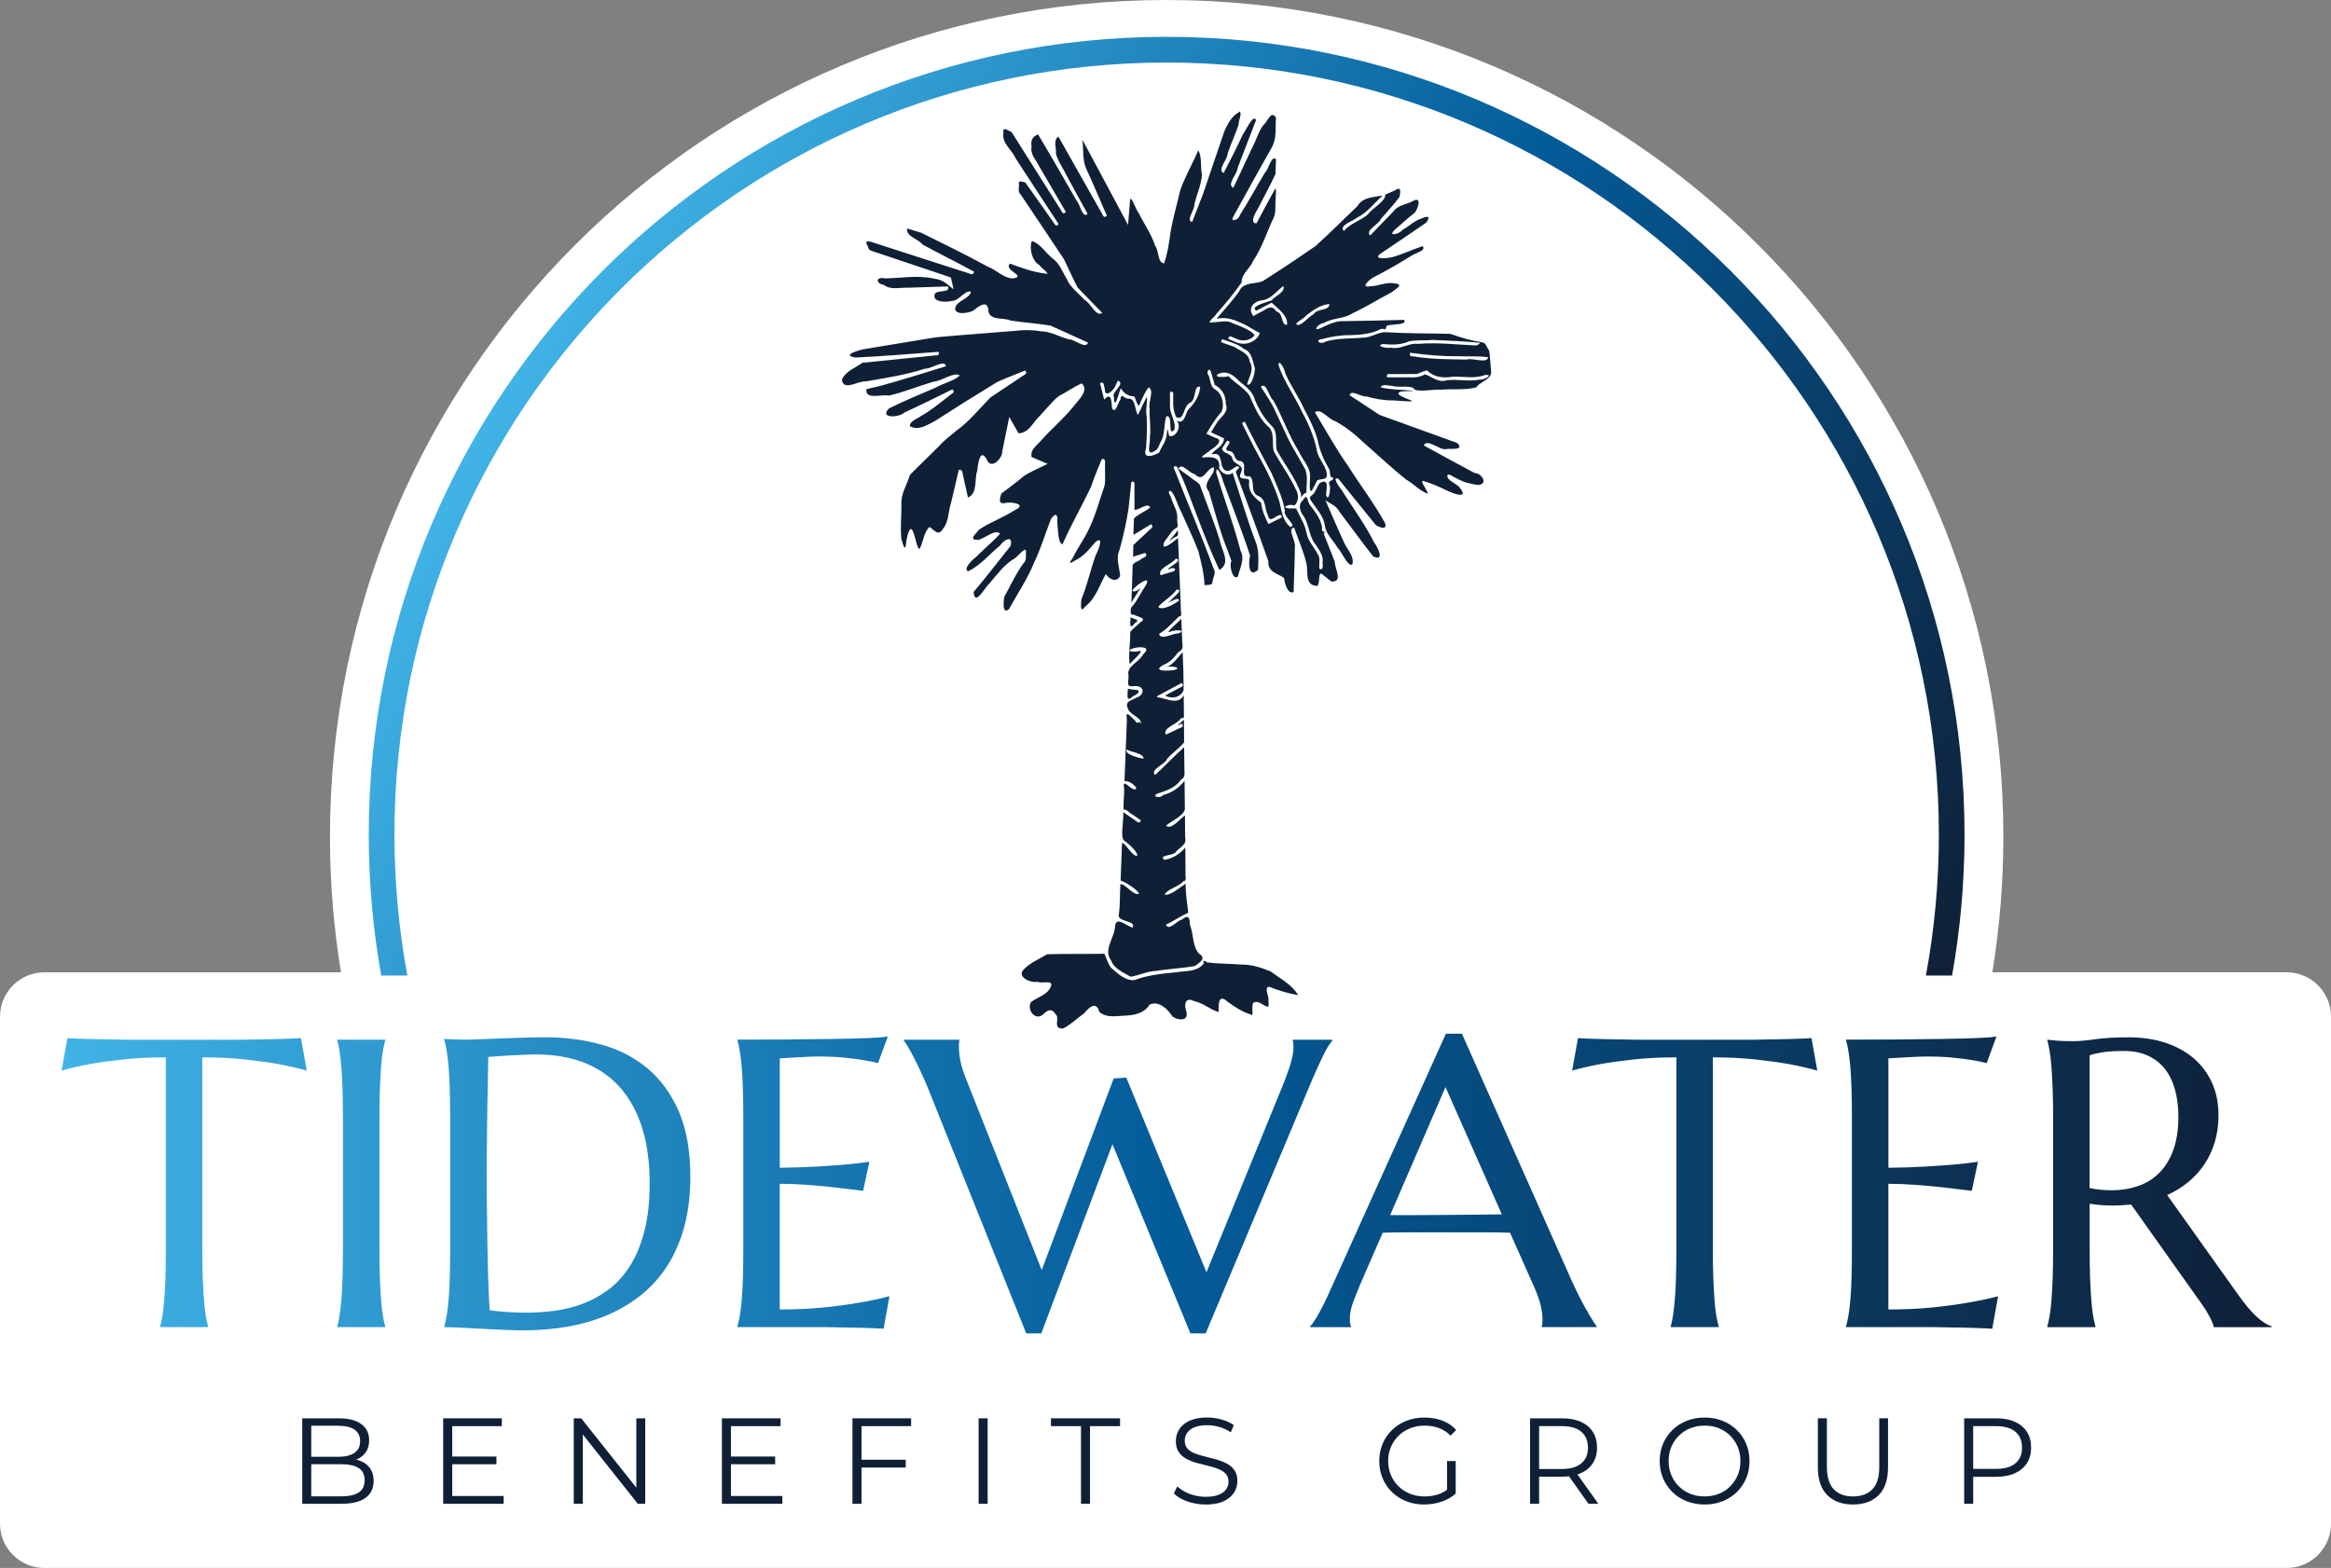 <?xml version="1.0" encoding="UTF-8"?><svg id="Layer_2" xmlns="http://www.w3.org/2000/svg" xmlns:xlink="http://www.w3.org/1999/xlink" viewBox="0 0 632 425.19"><rect x="0" y="0" width="632" height="425.19" fill="#808080" stroke="none"/><defs><style>.cls-1{fill:url(#linear-gradient-2);}.cls-2{fill:#fff;}.cls-3{fill:#0f2036;}.cls-4{fill:url(#linear-gradient);}</style><linearGradient id="linear-gradient" x1="16.72" y1="320.95" x2="615.91" y2="320.95" gradientUnits="userSpaceOnUse"><stop offset="0" stop-color="#41b3e6"/><stop offset=".5" stop-color="#035c9a"/><stop offset="1" stop-color="#0f2037"/></linearGradient><linearGradient id="linear-gradient-2" x1="148.18" y1="84.96" x2="511.76" y2="294.87" xlink:href="#linear-gradient"/></defs><g id="Layer_1-2"><path class="cls-2" d="M620,263.66h-79.82c1.96-11.98,2.99-24.27,2.99-36.81C543.17,101.57,441.61,0,316.32,0S89.46,101.57,89.46,226.86c0,12.53,1.03,24.82,2.99,36.81H12c-6.6,0-12,5.4-12,12v137.53c0,6.6,5.4,12,12,12H620c6.6,0,12-5.4,12-12v-137.53c0-6.6-5.4-12-12-12Z"/><g><g id="path554"><path class="cls-3" d="M335.93,30.43c-1.88,.87-3.26,3.42-4.06,5.42-1.88,5.6-3.81,11.18-5.7,16.77-.99,2.51-1.94,5.07-2.93,7.56-1.82-.25,.72-3.36,.58-4.69,.6-2.74,1.94-5.41,2.06-8.21-.46-2.09,.05-4.8-.99-6.5-1.55,3.57-3.51,7-4.85,10.65-1,4.39-2.35,8.69-2.91,13.17-.33,2.32-.74,4.6-1.5,6.82-1.85-.17-1.36-3.44-2.45-4.79-.99-3.15-2.98-5.88-4.43-8.83-.73-.74-2.42-5.88-2.4-3.02-.16,2.07-.31,4.15-.5,6.22-4.12-7.71-8.26-15.4-12.38-23.11,.33,2.5-.01,5.2,.9,7.56,2,4.31,3.83,8.71,5.74,13.06-1,.96-1.21-.62-1.71-1.26-3.82-6.73-7.63-13.47-11.44-20.2-1.54,1.08-.47,3.07-.67,4.64,.63,2.19,2.08,4.15,3.07,6.22,1.81,3.38,3.66,6.73,5.51,10.07-1.33,1.47-2.05-2.68-3-3.61-3.45-5.99-6.86-11.99-10.41-17.91-1.56,.53-2.04,1.67-1.78,3.18-.26,1.51,.37,2.8,1.24,4.01,2.67,4.62,5.36,9.22,8.06,13.83-.91,1.06-1.19-.48-1.72-1.11-4.33-6.85-8.66-13.7-12.99-20.55-1.05-.48-2.54-1.74-2.21,.36-.5,2.63,2.35,4.47,3.29,6.74,3.86,5.96,7.82,11.95,11.66,17.84-.8,1.08-1.17-.3-1.69-.89-2.43-3.45-4.87-6.9-7.3-10.35-.91-.24-2.07-.83-1.73,.65-.06,.93-.31,1.92,.48,2.63,3.89,5.84,7.86,11.65,11.71,17.51,1.25,2.55,2.38,5.18,3.7,7.68,2.22,2.29,4.45,4.58,6.67,6.86-1.6,1.28-3.21-2.79-4.8-3.53-1.68-1.89-3.94-3.4-4.9-5.83-1.15-1.81-1.82-3.96-3.6-5.28-1.97-1.48-3.48-4.18-5.78-4.85-.74,1.64-.14,5.3,2.08,6.56,.22,.6,3.33,2.7,1.62,2.27-3.35-.37-6.49-1.54-9.62-2.7-1.89,1.82,4.52,3.27,.92,4.01-2.6,.04-4.61-2.33-6.99-3.2-5.93-3.24-12.01-6.23-18.08-9.21-1.26-.38-2.52-.76-3.78-1.14-.35,2.19,3.08,2.82,4.22,4.37,4.6,2.49,9.32,4.84,13.93,7.33-.14,1.39-1.4,.34-2.23,.21-8.63-2.78-17.26-5.56-25.89-8.34-1.45-.35-1.2,.41-.61,1.39,.14,1.13,1.27,1.19,2.15,1.51,6.77,2.27,13.54,4.57,20.32,6.82,.27,1.07,.49,2.15,.73,3.22-1.54-1.27-3.06-2.72-5.17-2.86-4.41-1.09-8.96-.16-13.43-.11-2.39-.57-2.7,1.35-.32,1.76,1.91,1.49,4.37,.66,6.6,.77,3.61-.11,7.22-.22,10.83-.35,.64,2.05-3.53,.68-3.69,2.35-.41,1.98,3.33,1.98,4.68,1.58,2.07,.03,3.5-3.03,5.25-2.5-.46,1.97-3.9,2.4-4.3,4.43-.26,2.04,3.9,1.44,5.09,.56,1.39-1.15,3.78-2.89,3.9,.2,.4,2.78,4.09,1.7,6.09,2.65,3.58,.54,7.23,.77,10.77,1.36,3.39,1.54,6.78,3.06,10.16,4.6-.69,1.92-3.67-.99-5.22-.87-2.56-.72-4.91-2.17-7.63-2.19-2.35-.43-4.71-.38-7.06-.11-7.14,.6-14.3,1.08-21.43,1.75-6.64,1.12-13.29,2.19-19.93,3.29-1.69,.53-5.35,1.51-1.84,2.19,7.54-.36,15.06-.99,22.57-1.56,.55,1.32-1.07,.87-1.88,1.08-6.25,.63-12.51,1.26-18.77,1.9-1.93,1.43-4.49,2.21-5.54,4.54,.3,3.31,4.45,.28,6.51,.5,5.41-.91,10.81-1.77,16.03-3.44,1.55,.12,5.44-2.65,5.67-.66-5.9,1.83-11.81,3.67-17.77,5.32-1.27,.3-2.53,.59-3.8,.89-.37,3.05,4.24,1.26,6.12,1.76,4.13-.97,8.07-2.63,12.15-3.79,2.18-.18,5.47-2.74,7.05-1.69-1.4,1.43-4.66,2.19-6.69,3.37-4.2,1.84-8.46,3.52-12.55,5.61-2.7,2.73,2.87,2.48,4.23,1.07,4.37-2.01,8.69-4.13,13-6.28,1.05,.87-.5,1.29-1.05,1.89-2.44,1.91-4.82,3.88-7.54,5.38-1.06,.85-2.78,1.15-2.98,2.7,2.39,1.36,4.67-.29,6.81-1.36,5.6-3.62,11.26-7.17,16.97-10.63,2.46-1.11,4.99-2.06,7.5-3.07,.97,.97-.62,1.26-1.21,1.83-2.75,1.84-5.51,3.67-8.26,5.52-3,3.1-5.72,6.51-9.26,9.03-1.65,1.39-3.34,2.63-4.64,4.15-2.59,2.61-5.27,5.12-7.84,7.75-.8,2.65-2.51,5.15-2.32,8,.03,3.06-.31,6.17-.03,9.21,.32,1.27,1.05,4.15,1.3,1.27,.14-1.32,1.05-5.87,2.02-2.68,.54,1.19,1.07,4.79,1.7,4.17,.93-1.85,1.11-4.44,2.61-5.84,1.34,.78,2.39,2.7,3.67,.49,1.62-1.88,1.38-4.71,2.18-7,.69-2.98,1.39-5.95,2.09-8.92,1.27-.36,.97,1.17,1.28,1.96,.41,1.83,.81,3.66,1.22,5.49,2.76-1.2,1.64-4.94,2.53-7.3,.18-1.78,.74-6.44,2.65-2.88,1.12,2.68,4.22-.41,4.12-2.36,.63-3.09,1.24-6.19,1.89-9.28,.83,1.48,1.69,2.94,2.54,4.41,2.89-.13,3.88-3.03,5.76-4.75,1.68-1.75,3.19-3.77,5.06-5.29,2.13-1.1,4.12-2.56,6.31-3.51,2.13,1.98-1.09,4.64-2.3,6.33-2.71,3.35-6.05,6.1-8.89,9.35-1.12,1.29-2.87,2.37-2.4,4.3,1.42,.63,2.91,1.21,4.34,1.85-2.17,1.09-4.49,2.02-6.49,3.33-1.94,1.67-4.02,3.16-6.05,4.71-.54,1.47-.9,3.13,1.28,2.52,1.55-.27,5.74,.39,2.45,1.93-3.09,2.02-6.67,3.28-9.73,5.29-.84,1.13-3.12,2.91-.35,2.82,1.85-.26,4.62-3.08,6-1.66-1.94,2.15-4.47,4.22-6.6,6.37-1.08,.84-3.49,3.17-2.07,3.83,3.38-1.62,5.75-4.65,8.62-6.96,1.01-1.6,3.71-3.03,2.86,.1-3.34,4.15-6.56,8.43-10,12.47,.35,4.06,2.97-1.17,4.25-2.26,2.01-2.37,3.87-4.91,6.5-6.64,.91-.2,3.31-3.62,3.44-2.22-.06,1.16,.3,2.46-.69,3.37-2.07,2.8-3.46,6-5.16,9.02-.28,1.3-.57,5.06,1.32,3.29,2.25-4.19,4.98-8.11,6.75-12.54,1.81-3.8,3.04-7.89,4.56-11.79,1.28-1.91,1.9-1.26,1.72,.73,.21,1.86,.13,5.83,1.41,6.11,2.33-5.32,5.25-10.35,7.74-15.59,.86-2.56,1.87-5.07,2.94-7.56,1.34-.14,.72,1.32,.86,2.15-.09,1.69,.18,3.45-.14,5.1-1.44,4.14-2.52,8.42-4.53,12.34-1.22,2.52-2.94,4.79-4.12,7.33-1.19,1.54-.75,1.55,.59,.65,2.35-1.08,3.94-3.1,5.57-5.02,2.57-2.06,.66,2.63,.07,3.62-1.4,3.96-2.3,8.11-3.89,12.02-.02,1.19-.43,3.91,1.08,1.83,2.84-2.22,3.86-5.77,5.56-8.8,1.02,1.5,2.96,2.37,3.9,.52-.16-2.34-1.24-4.76-.18-7.03,1.04-3.75,1.89-7.57,2.48-11.41,.29-2.33,.44-4.7,.73-7.03,1.3-.67,.75,1.4,.85,2.18v5.34c1.27,.14,3.61-2.12,4.28-.64-1.28,1.1-3.25,1.78-4.41,2.97-.05,1.5-.1,2.98-.15,4.48,1.58-.97,3.17-1.93,4.75-2.89,1.13,.79-.37,1.34-.87,1.99-1.3,1.21-2.6,2.43-3.9,3.64-.02,1.05-.05,2.11-.07,3.16,1.1-.35,2.21-.67,3.31-1.03,.9,1.03-.66,1.26-1.3,1.8-.73,.67-2.38,.8-2.14,2.07-.08,3.21-.2,6.42-.33,9.63,.58-1.14,2.63-3.91,2.33-4.06-.67,1.31-3.11,1.4-1.45,.03,.69-.84,4.46-3.52,3.13-.84-1.3,1.87-2.42,4.36-3.79,5.89-.39-.04-.85,2.71,.32,2.17,.98,.66,3.98,.96,1.9,2.12-.89,.89-2,1.68-2.75,2.63,.06,2.69-.62,7.16-.09,8.72,.8-1.11,3.4-3.13,2.86-3.65-1.1,.52-4.46,.27-2.11-.58,1.43-.54,5.42-.7,2.87,1.55-1.36,2.43-4.6,3.18-3.99,5.84,.01,1.96-.79,3.15,1.61,2.8,2.74-.24,2.93,2.43,.46,3.16-1.7,.99-3.18,.93-2.15,3.18,.53,1.47,4.18,2.48,3.27,4.01-.14-1.72-.52,.67-1.47-1.06-1.16-.93-2.66-3.13-2.17-.21-.22,5.58-.43,11.17-.65,16.75,1.15-.35,3.19,1.26,3.21,2.01-1.19,1.1-4.02-3.71-3.28,.1,.04,1.72-.41,4.89-.07,5.68,.57-.48,1.48,.89,2.18,1.13,.8,.55,1.6,1.11,2.4,1.66-.45,1.36-1.38-.05-2.14-.41-.88-.61-1.76-1.22-2.65-1.83,.21,2.27-.79,6.45,.13,7.62,1.04,.77,3.76,2.98,3.69,4.21-1.35,.35-3.29-3.66-4.14-3.43-.13,3.38-.26,6.77-.38,10.16,1.41,.48,4.28,2.32,5.02,3.47-1.28,1.09-3.98-2.94-5.08-2.42-.2,2.74-.03,5.53-.43,8.24-.52,1.97,4.9,1.49,3.73,3.5-2-.66-4.77-3.52-4.79,.17-.43,2.95-3.11,5.95-1.02,8.74,.8,2.27,3.38,3.24,5.3,4.39,2.28-.36,4.46-1.49,6.83-1.58,3.49-.54,7.05-.73,10.53-1.3,1.47-1.07,3.29-2.09,1.07-3.46-1.76-2.17-1.34-5.26-2.37-7.72,0-2-.42-2.87-2.18-1.43-1.38,.27-3.53,3.22-4.31,1.38,2.07-1,3.94-2.3,6.03-3.26-.25-2.62-.75-5.23-.7-7.87-1.66,1.07-4.09,3.28-5.68,2.97,.65-1.47,3.81-2.12,5.15-3.67,.98-.01,.34-1.4,.51-2.22-.02-2.28-.05-4.57-.07-6.86-1.53,1.73-3.36,2.96-5.68,3.33-1.72-1.51,2.63-.96,3.19-2.25,1.04-1.18,2.97-1.91,2.45-3.75-.02-2.02-.04-4.04-.05-6.06-1.35,.9-3.81,4.1-5.12,2.77,1.41-1.25,4.45-2.45,5.09-4.32-.03-2.63-.06-5.25-.08-7.87-1.45,1.94-3.44,3.27-5.78,3.88-1.15,1.27-3.5,.14-1.16-.5,2.28-.76,4.58-1.58,6-3.66,1.29-.69,.86-1.92,.9-3.19-.02-1.87-.04-3.74-.07-5.61-2.72,2.42-5.19,5.1-7.89,7.54-1.42-1.51,2.65-2.81,3.22-4.3,1.34-1.62,3.62-3.17,4.67-4.56-.02-2.04-.05-4.08-.06-6.12-1.04,.97-2.72,2.18-.59,1.03,.95,1.07-.72,1.18-1.42,1.65-.96,.45-1.93,.9-2.89,1.36-1.01-1.89,3.26-2.82,4.11-4.49,1.15,.29,.73-.8,.78-1.92-.02-1.42-.03-2.84-.05-4.27-1.42,2.59-4.26,1.09-6.53,.62-1.67-.13-.1-.65,.6-1.06,1.79-.96,3.59-1.92,5.38-2.89,1.02,1.02-.66,1.21-1.33,1.72-1.06,.56-2.12,1.12-3.18,1.68,1.99,1.11,4.43,.4,5.04-1.53,0-3.42-.09-6.78-.26-10.2-1.57,1.58-2.47,3.31-4.43,4.01,.91-.43,4.68,.13,2.15,.79-1.45,.29-6.31,.48-2.91-1.38,1.73-.68,2.86-1.95,3.96-3.4,1.31-.75,1.3-1.27,1.12-2.81-.09-2.1-.18-4.21-.27-6.31-.79,.98-4.18,3.66-3.32,3.65,1.02-.64,4.99-.82,2.63,.32-1.52-.1-4.8,2.02-5.34,.16,2.11-1.21,3.67-3.11,5.43-4.77,1.04,.13,.36-1.39,.48-2.33-.26-6.32-.51-12.63-.76-18.94-.99,.88-5.15,4.24-3.63,.91,1.02-1.17,2.06-3.21,3.19-3.61,.74-.38,.06-1.76,.24-2.54,.17-1.93-1.01-3.58-1.58-5.36-.04-.72-1.4-1.99-.24-2.2,1.26,1.07,1.85,3.97,2.87,5.68,1.55,3.59,3.31,7.1,4.68,10.75,.75,3.05,1.56,6.08,1.66,9.23,.77-.28,2.22,.19,2.16-1.02,.18-1.19,1.04-2.41,.29-3.55-3.4-9.24-7.26-18.3-10.85-27.46,.85-.88,1.14,.32,1.47,1.04,2.09,4.16,3.45,8.64,5.2,12.95,1.76,4.68,3.62,9.34,5.75,13.87,3.27-1.91,.56-5.31,.1-8.08-1.53-5.06-3.6-9.95-5.37-14.93-.52-.88-1.67-1.3-2.44-2-1.13-.83-2.28-1.67-3.39-2.49,.92-1.74,2.97,1.32,4.38,1.47,2.44,2.56,3.03-1.38,5.2-1.83,.6,2.23-3.5,4.03-1.32,6.59,1.58,5.38,2.99,10.81,5.08,16.01,.35,.94,.69,1.88,1.04,2.82-.71,1.01,.3,5.36,1.74,4.24,.5-2.35,1.99-4.67,.72-7.03-1.87-7.14-4.43-14.08-6.6-21.14,.03-2.57,1.64,1.09,1.81,2.2,2.48,6.74,5.17,13.43,7.37,20.27-.47,2-.45,6.26,2.17,3.85,.11-2.68,.32-5.43-.79-7.96-2.27-6.04-4.08-12.26-6.1-18.39-1.15,1.25-3.32,.05-3.66-1.34,.39-3.05-2.13-2.96-4.4-2.76-1-.1,1.73-1.52,2.05-2.04,1.23-.67,3.84-2.74,1.32-3.29-.81-.37-1.61-.75-2.42-1.11,1.2-2.07,2.45-4.11,4.05-5.91,.98-1.79,.24-5-1.67-6.1-1.38-.76-1.23-2.51-1.78-3.81-.72-.76,0-2.24,.58-1.13,.36,1.24,.72,2.47,1.08,3.71,2.08,1.12,3.05,2.95,3,5.26,.95,2.16-1.55,3.46-2.48,5.1-.55,.8-1.02,1.66-1.53,2.49,1.16,.55,2.34,1.04,3.48,1.62,.24,2.17-3.52,3.62-3.24,4.36,3.65-.98,1.43,4.11,4.19,4.52,.94,0,1.75-.94,2.64-1.33,1.58,.3-.66,1.04-.29,1.74,2.94,8.01,5.97,16.03,8.77,24.06-.27,2.91,2.51,3.29,4.23,4.5,.24,1.55,.98,4.5,2.62,3.86,.07-4.15,.33-8.32,.34-12.45,.24-1.42-2.17-4.85-.2-5.02,1.11,3.24,2.57,6.41,3.34,9.75,.53,2.17-.54,5.69,2.57,6.02,1.38,.56,.31-4.43,1.78-3.07,.81,.64,1.62,1.28,2.43,1.92,3.29,.09,.84-3.53,.9-5.37-1.03-2.57-2.02-5.18-3.05-7.76,1.53-.64-.82,.22-.38-1.42-.35-2.55-2-4.47-3.48-6.46-.62-1.35-.58-2.95-1.75-1.03-1.39,1.15-.78,3.05,.2,4.27,1.58,2.46,1.43,5.71,3.41,7.93,.87,1.43,2.04,2.87,1.74,4.65,.08,.82,.14,2.44-.88,1.66-.14-1.39,.37-2.89-.49-3.99-1.05-2.07-2.56-3.35-2.98-5.68-.45-2.33-1.76-4.33-2.74-6.44,.22-.52-3.27,.28-3-.81,.97-.13,.79-.56,2.44-.2,1.24-1.05,1.23-3.02,.39-4.34-1.65-3.69-4.19-6.93-6.03-10.5-.47-2.33,.46-5.21-1.78-6.84-2.31-2.25-3.48-5.29-4.78-8.18-1.49-2.08-3.91-3.29-5.63-5.18-.94,.3-4.49,.41-2.72-.66,2.42-.97,4.09,.41,5.64,2.06,1.76,1.37,3.63,2.78,4.22,5.03,1.09,2.63,2.52,5.06,4.56,7.07,1.79,1.68,.86,4.37,1.34,6.53,2.2,4,5.15,7.65,6.64,12.01-.32,1.9,.53-.61,1.43-.39-.09-2.16,.66-5.08-.73-7.09-1.46-2.71-3.16-5.32-4.47-8.09-.92-1.97-2.04-4.45-3.06-6.6-1.07-2.5-2.63-4.73-4.11-6.99,1.47-1.54,2.23,2.89,3.37,3.66,2.57,4.54,4.18,9.56,6.99,13.97,.82,1.94,2.55,3.64,2.92,5.7,.28,1.23-.49,5.23,.51,4.9,.5-.97,1.01-1.92,1.51-2.89,.8-.38,2.38-.14,2.57-1.02,.27-2.69-2.44-4.65-2.71-7.3-.77-3.6-2.21-7.01-4-10.22-1.92-4.22-4.75-7.98-6.27-12.38-.41-2.57,1.68,.71,1.72,1.91,1.48,3.36,3.64,6.39,5.17,9.75,1.46,2.74,2.85,5.49,3.65,8.5,.55,2.83,1.72,5.45,3.19,7.92,.25,1.13-.03,2.02,.93,2.12,.45,1.04-1.72,.51-.86,2.1,.25,.99-.25,4.76-1,2.61,.07-1.76,.9-4.64-1.62-3.28-.67,.58-.93,1.69-1.45,2.47-.43,1.06-2.01,.99-.93,2.49,1.41,2.11,3.3,3.99,3.67,6.61,.3,2.34,2.24,3.93,3.42,5.95,1.28,1.31,2.77,5.32,4.05,4.6,.57-2.49-1.62-4.15-2.42-6.32-1.71-3.66-3.26-7.39-4.9-11.09,1.33,.95,3.02,1.51,3.78,3.08,3.04,4.05,6.03,8.14,9.15,12.13,3.28,1.57,1.26-2.51,.26-3.79-2.5-5.04-5.91-9.55-8.86-14.33-.64-.66-2.69-3.84-.78-2.86,3.37,4.15,6.73,8.31,10.1,12.47,1.14,.78,3.2,1.42,2.51-.51-2.89-5.27-6.56-10.06-9.78-15.14-3.36-4.78-6.22-9.9-9.23-14.91,1.59-1.28,3.67,1.94,5.44,2.36,2.83,1.55,5.36,3.52,7.67,5.75,3.9,3.4,7.66,6.99,11.72,10.2,2.02,1.11,3.6,3.04,5.78,3.76,.03-.73-2.23-3.47-1.28-3.45,2.28,.64,4.43,1.59,6.54,2.64,1.41,.7,5.82,2.36,3.61-.52-.71-1.43-4.06-2.22-3.51-3.78,.62-.34,1.63,.71,2.4,.92,1.77,1.06,3.76,1.55,5.8,1.83,2.97-.13,1.1-3.22-.9-3.25-4.61-2.45-9.18-4.98-13.76-7.47,.95-1.93,4.06,1.13,5.85,1.03,1.05-.33,4.89,.46,3.55-1.36-.57-.7-1.75-.72-2.57-1.15-6.28-2.27-12.57-4.52-18.85-6.81-2.68-1.81-5.4-3.56-8.09-5.33,.41-1.64,3.11,.48,4.45,.31,2.35,.62,4.71,1.13,7.15,1.09,1.57,.05,4.86,.44,5.43,.18-1.04-.56-5.62-1.88-3-2.6,1.31-.08,5.44-.16,1.92-.29-2.49-.26-5.1-.17-7.51-.83,.31-.89,1.55-.55,3.18-.38,1.77,.61,5.37-.43,6.06,1.05,1.76,.57,4.86-.16,7.13-.03,3.14-.27,6.59,.16,9.53-.62,1.03-1.6,4.1-2.11,4.04-4.18-.2-1.93-.23-3.91-.54-5.8-.65-.72-.79-2.17-1.9-2.23-2.96-.48-5.8-1.3-8.61-2.31-5.85-.15-11.73-.09-17.56-.44-1.89-.12-4.14,1.59-6.31,1.47-3.35,.34-6.78,.06-10.03,1.09-1.26,.97-3-.43-.99-.68,2.51-.66,5.06-1.12,7.67-1.08,2.65-.08,5.32-.28,7.78-1.37,1.51-1.02,1.84,.71,2.14-1.18,1.38-.52,5.8-.15,4.75-1.6-5.45,.18-10.9,.25-16.36,.35-1.96-.2-4.46,1.02-6.4,1.95-2.28,.92-.4-1.38,1.01-1.45,2.42-1.43,5.42-1.07,7.76-2.63,3.66-1.7,7.1-3.87,10.67-5.74,.93-.82,3.51-2.1,.78-2.36-2.14-.5-4.43,.74-6.66,.77-2.93,.52,0-2.03,1.1-2.53,3.42-1.76,6.77-3.68,10.04-5.72,1.03-.79,4.09-1.33,3.11-2.65-2.77,.93-5.51,2.25-8.35,3.03-.96,.23-5.31,.77-3.16-.93,4.17-2.76,8.29-5.62,12.43-8.43,1.38-1.85,.38-1.9-1.28-1.15-1.92,.59-3.35,2.16-5.13,3.07-.62,1.07-4.05,1.98-2.23,.12,1.85-1.61,3.66-3.27,5.59-4.78,.98-1.36,1.98-4.59-.67-3.07-1.71,.9-3.91,1.03-5.1,2.7-2.11,2.19-4.25,4.36-6.33,6.56-1.52-1.42,2.41-2.99,2.9-4.5,1.71-1.96,3.51-3.86,5.04-5.95,.33-1.72,.4-2.92-1.34-1.72-.84,.36-1.69,.73-2.54,1.09,.25,1.77-3.5,3.62-4.69,5.37-2.02,1.72-4.76,2.44-6.53,4.49-1.42-1.51,2.48-2.66,3.48-3.55,2.84-1.38,4.75-3.98,7.04-6.07-2.5,.51-5.38,.41-6.84,2.89-3.79,3.6-7.46,7.32-11.33,10.81-4.72,3.27-9.52,6.48-14.36,9.54-2.21,.89-5.36,.16-6.41,2.83-1.85,2.6-4.04,4.93-6.1,7.36,2.22-.49,4.32,.02,6.32,1,1.93,.67,3.56,2,5.4,2.84-.41,1.83-2.94,3.22-4.93,2.89-1.25-.04-2.38-.88-3.58-1.24,.12-1.44,1.34-.28,2.16-.08,1.6,.86,3.77,.53,4.95-.9-.62-1.26-3.89-2.54-5.78-3.24-1.72-1.04-3.69-.33-5.57-.31-2.21,.5,.62-1.45,.94-2.22,2.45-2.75,4.79-5.58,6.9-8.59-.15-2.22,2.31-3.79,3.13-5.84,2.41-3.55,3.66-7.74,5.51-11.6,.78-1.61,.38-3.49,.59-5.23-.06-.95,.27-1.98-.06-2.87-1.72,3.16-3.48,6.32-5.13,9.5-2.03,.11-.21-3.1,.38-3.94,1.56-3.16,3.32-6.26,4.77-9.44,.05-1.33,.09-2.66,.13-3.99-1.31-1.15-1.97,2.75-3.02,3.67-2.28,3.8-4.39,7.73-6.78,11.47-.23,1.26-2.76,2.18-1.75,.39,3.41-6.26,6.9-12.5,10.39-18.7,1.41-2.49,.96-5.39,1.15-8.12-1.34-2.13-2.28,1.15-3.36,1.98-1.38,1.72-1.89,3.96-2.95,5.89-1.72,3.73-3.5,7.44-5.24,11.15-1.96-.81,1.13-3.73,1.15-5.36,1.67-4.33,3.34-8.66,5-12.99-.83-1.74-2.71,2.84-3.59,3.9-1.59,3.56-3.43,6.99-5.2,10.46-1.88-.82,1.15-3.71,1.07-5.28,.91-2.63,2.11-5.23,2.99-7.83-.13-.98,1.25-3.52,.02-3.58Zm12.06,47.18c.43,1.73-2.17,2.52-3.24,3.86-1.35,.5-6.16,1.69-4.09,2.77,1.37-.73,2.74-1.44,4.11-2.17,1.76,1.66,4.4,3.44,4.2,5.98-1.67,.41-.95-3.26-2.94-3.6-.91-1.58-2.07-1.18-3.29-.31-.98,.53-1.98,1.02-2.94,1.57-1.64-2.23,.18-4.04,2.53-4.3,2.33-.36,3.69-2.37,5.45-3.72l.04-.04,.17-.03Zm12.41,4.82c.16,1.95-3.27,1.1-4.2,2.75-1.5,.73-3.01,2.95-4.35,2.93-1.47-.29,1.77-1.71,2.29-2.52,1.87-1.5,3.78-2.88,6.25-3.16Zm-29.05,9.54c2.04,.76,4.2,1.25,5.92,2.66,2.22,.79,2.33,3.33,2.98,5.25,.06,1.24-1.01,5.18-2.13,4.34,.45-1.82,2.06-4.06,.7-6.14-.18-2.28-2.55-2.91-4.15-4.01-1.21-.43-2.42-.86-3.63-1.29,.1-.27,.21-.54,.31-.81Zm57.3,.22c4.13,.17,8.3,.35,12.41,.74,.46,.49-.83,.52-.64,.77-5.32-.24-10.64-.89-15.97-.45-2.49-.33-4.67,1.58-7.2,1.04-1.35,.27-4.45-.45-2.32-1.01,2.42,.27,4.88,.3,7.14-.74,2.14-.39,4.41-.13,6.58-.36Zm-6.36,3.46c4.27,.61,8.56,.99,12.88,.94,2.71,.15,5.9-.12,8.34,.31-.41,1.81-4.2,.06-5.83,.6-4.79-.06-9.59-.06-14.34-.84-.92,.03-1.2-.12-1.05-1.01Zm4.62,4.78c1.76,1.83,4.27,2.16,6.8,1.75,2.98-.19,6.02,.62,8.91-.49,2.5-.24-.18,1.41-1.5,1.25-2.91,.61-5.89-.2-8.84,.17-2.35,.83-4.28-1.15-5.97-1.59-1.27,.75-2.65,.9-4.08,.8h-6.16c-.41-1.37,1.16-.74,1.98-.88,2.06-.01,4.11,.03,6.16-.03,.89-.34,1.75-.8,2.7-.98Zm-83.81,2.78c2.14,.88-1.74,3-1.11,4.39,.1,1.46,.27,2.49,.95,.48,.31-.94,.6-1.89,.94-2.82,.86,1.43,2,2.22,3.64,2.23,.7,1.2,1.04,3.93,1.77,1.41,.68-1.3,1.2-2.8,2.17-3.86,1.58,.9-.22,4.12,.24,5.77-.13,2.59,.42,5.19,.05,7.79,.23,1.55-1.3,5.49,1.45,3.61,.95-.45,1.08-1.79,1.66-2.64,1.06-2.04,.67-4.52,1.36-6.68,2.04-.52,.19,5.68,2.15,3.71,.58-2.09-.98-3.86-1.15-6.18v-4.12c1.37-.42,.75,1.16,.88,1.98-.1,1.65,.08,3.29,.79,4.81,2.25,1.22,1.89-2.97,3.69-3.82,1.95-.77,.86-4.85,2.83-4.4-.18,2.51-1.58,4.58-3.31,6.29-.71,1.2-1.04,4.08-3.07,2.91,1.48,1.51-.2,4.68-2.02,4.15-.4-1.34-.43-2.91-.65-.62-.06,1.91-1.4,3.43-2.09,5.15-1.65,.91-4.63,1.91-3.54-1.17,.2-3.3,.44-6.6,.03-9.9-.04-1.08,.55-4.49,.02-3.82-.76,1.54-1.49,3.1-2.25,4.65-.94-1.41-.57-4.74-2.8-4.4-1.24-.25-1.68-1.72-1.98,.28-.55,.59-1.23,3.9-2.21,2.41-.24-1.83-.09-4.66-2.17-2.44-.38-1.48-.75-2.96-1.12-4.45,1.23-.74,1.01,.94,1.34,1.7-.07,2.52,2.62,.06,2.94-1.24,.19-.39,.38-.78,.57-1.17Zm34.38,11.12c2.34,4.73,4.81,9.41,7.32,14.07,1.36,3.3,3,6.53,3.56,10.09-.53,1.69,3.45,3.99,1.51,4.43-2.15-1.68-2.37-4.34-2.96-6.8-1.4-4.38-3.43-8.55-5.67-12.56-1.62-2.88-2.99-5.87-4.5-8.8,.25-.15,.5-.29,.75-.44Zm-4.78,5.17c2.23,.25-2.03,2.58,.75,2.84,1.44,.24,1.07,2.27,2.37,2.61,3.28,.18-.35,4.85,3.02,4.17,1.61,1.28-.09,4.58,2.45,5.42,2.11,1.01,1.51,3.51,2.5,5.25,.23,1.33,1,1.13,1.91,.47,.68-.45,2.05-1.15,1.79,.09-1.19,.59-2.38,1.18-3.57,1.77-.94-1.84-1.79-3.73-1.99-5.81-1.86-1.4-3.54-2.95-3.25-5.5,.44-1.96-3.29,.03-2.31-2.43,1.29-2.51-1.6-2.18-2.2-3.87-.16-1.68-2.69-1.4-2.84-2.89,.41-.74,.94-1.4,1.36-2.13Zm-13.39,24.18c-.37,1.09-3.88,4.37-1.28,2.3,1.34-.81,1.53-.28,1.29-2.08v-.15s-.01-.07-.01-.07Zm-.52,7.79c2.53,.43-3.15,2.87-1.93,2.93,.75-.54,2.33-.47,1.51,.47-1.23,.37-2.46,.76-3.7,1.13-.92-1.96,3.12-2.94,4.08-4.49l.05-.05Zm.26,8.4c2.08,.06-1.14,2.17-1.73,3.07-2.27,1.84,2.7-1.83,2.3,0-.95,.67-4.41,2.84-5.6,1.63,1.49-1.7,3.64-2.8,5.03-4.7Zm-12.5,7.52c-.12,1.6-.42,3.61,1.12,1.62,1.72-1.05-.18-1-1.12-1.62Zm-.75,19.4c-.04,1.51-.6,3.9,1.38,2.02,1.47-.63,2.57-1.79,.21-1.77-.53-.08-1.06-.16-1.59-.24Zm-.37,16.44c1.32,.81,4.7,1.01,4.61,2.52-.94-.15-4.45-.96-4.61-2.1v-.42Zm-6.03,55.4c-5.18,.14-10.37-.03-15.54,.15-2.24,1.42-4.82,2.36-6.56,4.42-1.32,1.86,2.22,3.45,4.04,3.03,.92,.61,4.2-.59,3.64,1.14-.86,2.49-3.66,2.93-5.51,4.43-1.14,2.37,1.56,5.3,3.6,3.05,1.21-1.15,2.24-1.28,3.09,.13,1.41,1.11-.99,4.08,2.1,3.92,2.02-1.02,3.82-2.79,5.71-4.13,1.26-1.61,3.29-3.4,4.09-.36,1.85,1.58,4.17,1.18,6.37,1.04,2.71-.09,5.69-.45,7.25-3.01,2.53-1.21,4.95,1.26,6.23,3.24,1.71,1.13,4.56,1.27,3.69-1.57-.67-1.86-.09-3.83,2.14-2.63,2.46,.47,4.36,2.33,6.71,2.97-.14-1.79-.17-5.15,2.31-2.86,2.09,1.51,4.28,2.98,6.81,3.66,.09-1.05-.19-2.21,.15-3.2,1.62-1.67,4.88,3.23,4.17-.5,.34-1.28-1.41-4.11,.37-3.92,2.47,1.04,5.08,1.76,7.72,2.24-1.74-2.91-4.87-4.5-7.52-6.45-2.56-1.07-5.27-1.91-8.07-1.86-3.02-.28-6.13-.15-9.11-.59-1.28-.93-1.07-.1-.83,.17-1.79,2.55-4.98,2.06-7.68,2.54-3.77,.36-7.58,.74-11.15,2.08-2.47,.33-4.66-1.86-6.44-3.38-.79-1.09-1.16-2.52-1.76-3.75Z"/></g><path class="cls-4" d="M79.66,281.62c-.87,.04-1.84,.07-2.91,.11-1.07,.04-2.19,.07-3.37,.08-1.18,.02-2.29,.03-3.34,.05-1.05,.02-1.98,.04-2.8,.06-.82,.02-1.41,.03-1.77,.03h-31.04c-.36,0-.95,0-1.77-.03-.82-.02-1.75-.03-2.8-.06-1.05-.02-2.17-.03-3.34-.05-1.18-.02-2.3-.04-3.37-.08-1.07-.03-2.04-.07-2.91-.11-.87-.03-1.52-.07-1.96-.11l-1.58,8.81c2.28-.65,4.87-1.25,7.77-1.79,2.5-.44,5.47-.84,8.91-1.23,3.44-.38,7.3-.57,11.58-.57v51.91c0,3.08-.04,5.77-.11,8.07-.07,2.3-.18,4.29-.33,5.95-.15,1.67-.31,3.06-.49,4.18-.18,1.13-.38,2.07-.6,2.83v.22h12.99v-.22c-.22-.76-.43-1.7-.62-2.83-.2-1.12-.36-2.52-.49-4.18-.13-1.67-.23-3.65-.33-5.95-.09-2.3-.13-4.99-.13-8.07v-51.91c4.27,0,8.13,.19,11.58,.57,3.44,.38,6.41,.79,8.91,1.23,2.9,.54,5.51,1.14,7.83,1.79l-1.58-8.81c-.44,.04-1.09,.07-1.96,.11Zm11.79,.54c.22,.76,.42,1.7,.6,2.83,.18,1.13,.34,2.53,.49,4.21,.14,1.68,.25,3.68,.33,5.98,.07,2.3,.11,4.99,.11,8.07v35.39c0,3.08-.04,5.77-.11,8.07-.07,2.3-.18,4.29-.33,5.95-.15,1.67-.31,3.06-.49,4.18-.18,1.13-.38,2.07-.6,2.83v.22h12.99v-.22c-.22-.76-.43-1.7-.62-2.83-.2-1.12-.36-2.52-.49-4.18-.13-1.67-.23-3.65-.33-5.95-.09-2.3-.13-4.99-.13-8.07v-35.39c0-3.08,.05-5.77,.13-8.07,.09-2.3,.2-4.3,.33-5.98,.13-1.69,.29-3.09,.49-4.21,.2-1.12,.41-2.07,.62-2.83v-.22h-12.99v.22Zm84.03,7.5c-3.59-2.97-7.75-5.11-12.5-6.41-4.75-1.3-9.75-1.96-15-1.96-1.96,0-4.05,.04-6.28,.11-2.23,.07-4.38,.15-6.44,.22-2.07,.07-3.9,.15-5.52,.22-1.61,.07-2.77,.11-3.45,.11-.4,0-.92,0-1.58-.03s-1.29-.04-1.9-.08c-.73-.03-1.5-.07-2.34-.11v.22c.22,.76,.43,1.72,.62,2.88,.2,1.16,.37,2.58,.52,4.27,.14,1.68,.25,3.7,.33,6.03,.07,2.34,.11,5.05,.11,8.13v35.39c0,3.08-.04,5.77-.11,8.07-.07,2.3-.18,4.29-.33,5.95-.15,1.67-.32,3.06-.52,4.18-.2,1.13-.41,2.07-.62,2.83v.22c1.01,0,2.44,.05,4.27,.13,1.83,.09,3.78,.19,5.84,.3s4.12,.21,6.17,.3c2.05,.09,3.8,.13,5.25,.13,4.06,0,7.99-.33,11.79-.98,3.8-.65,7.38-1.68,10.74-3.1,3.35-1.41,6.41-3.22,9.18-5.41,2.77-2.19,5.15-4.83,7.15-7.91,1.99-3.08,3.54-6.63,4.65-10.65,1.1-4.02,1.66-8.55,1.66-13.59,0-7.03-1.05-12.95-3.15-17.77-2.1-4.82-4.95-8.71-8.53-11.69Zm-.76,44.16c-.94,3.68-2.24,6.82-3.89,9.43-1.65,2.61-3.57,4.74-5.76,6.39-2.19,1.65-4.53,2.94-7.01,3.89-2.48,.94-5.05,1.58-7.72,1.93-2.66,.35-5.26,.52-7.8,.52-.62,0-1.38-.02-2.28-.05-.91-.03-1.83-.08-2.77-.14-.94-.05-1.84-.13-2.69-.22-.85-.09-1.53-.17-2.04-.24-.15-2.21-.27-4.98-.38-8.31-.11-3.34-.19-6.81-.24-10.44-.06-3.62-.1-7.16-.14-10.6-.04-3.44-.05-6.37-.05-8.81,0-1.16,0-2.49,.03-4,.02-1.5,.04-3.08,.06-4.73,.02-1.65,.04-3.32,.05-5.03,.02-1.7,.05-3.37,.08-5,.07-3.8,.14-7.74,.22-11.8,.69-.03,1.57-.1,2.63-.19,1.07-.09,2.21-.16,3.43-.22,1.21-.05,2.44-.11,3.67-.16,1.23-.06,2.34-.08,3.32-.08,4.96,0,9.36,.77,13.18,2.31,3.82,1.54,7.03,3.8,9.62,6.77,2.59,2.97,4.55,6.62,5.9,10.95,1.34,4.33,2.01,9.27,2.01,14.81,0,5-.47,9.34-1.41,13.01Zm48.48,20.74c-3.59,.37-7.52,.54-11.79,.54v-34.08c2.43,0,4.96,.1,7.61,.3,2.64,.2,5.09,.43,7.34,.68,2.61,.29,5.16,.6,7.66,.92l1.69-7.88c-1.88,.29-4.06,.54-6.52,.76-2.1,.18-4.66,.36-7.66,.54-3.01,.18-6.38,.29-10.11,.33v-29.68c1.34-.07,2.66-.14,3.97-.22,1.12-.07,2.29-.14,3.51-.19,1.21-.06,2.25-.08,3.12-.08,2.57,0,4.85,.1,6.82,.3,1.98,.2,3.65,.41,5.03,.63,1.59,.25,2.99,.54,4.19,.87l2.66-7.23c-.94,.18-2.74,.33-5.38,.43-2.65,.11-5.84,.19-9.57,.24-3.73,.06-7.84,.1-12.31,.14-4.48,.03-8.98,.05-13.51,.05v.22c.22,.76,.43,1.7,.62,2.83,.2,1.13,.37,2.53,.52,4.21,.14,1.68,.25,3.68,.33,5.98,.07,2.3,.11,4.99,.11,8.07v35.39c0,3.08-.04,5.77-.11,8.07-.07,2.3-.18,4.29-.33,5.95-.15,1.67-.32,3.06-.52,4.18-.2,1.13-.41,2.07-.62,2.83v.22h23.48c.36,0,.95,0,1.77,.03,.81,.02,1.75,.04,2.8,.06,1.05,.02,2.17,.03,3.34,.05,1.18,.02,2.3,.05,3.37,.08,1.07,.03,2.04,.07,2.91,.11,.87,.03,1.52,.07,1.96,.11l1.58-8.81c-2.57,.69-5.42,1.29-8.53,1.8-2.68,.47-5.82,.89-9.4,1.25Zm135.69-68.59c.85-1.74,1.64-3,2.36-3.8v-.22h-10.76v.22c.07,.18,.13,.44,.16,.79,.04,.35,.05,.68,.05,1.01,0,1.05-.2,2.32-.6,3.8-.4,1.49-1.02,3.3-1.85,5.44l-21.14,51.8-21.74-52.78-3.42,.22-19.51,51.96-20.44-51.64c-.8-1.96-1.33-3.62-1.6-5-.27-1.38-.41-2.68-.41-3.91v-.76c0-.22,.03-.53,.11-.93v-.22h-15.06v.22c.22,.26,.57,.78,1.06,1.58,.49,.8,1.04,1.77,1.63,2.94,.6,1.16,1.23,2.47,1.9,3.91,.67,1.45,1.33,2.95,1.98,4.51l26.63,66.48h4.08l19.3-51.31,21.14,51.31h4.13l29.02-69.14c1.12-2.57,2.11-4.73,2.96-6.47Zm71.23,69.25c-.65-1.16-1.35-2.47-2.09-3.94-.74-1.47-1.46-2.98-2.15-4.54l-29.51-66.42h-4.35l-31.14,69.09c-1.16,2.64-2.23,4.84-3.21,6.6-.98,1.76-1.79,2.98-2.45,3.67v.22h11.09v-.22c-.07-.11-.15-.32-.22-.63-.07-.3-.11-.7-.11-1.17,0-1.63,.31-3.24,.92-4.84,.62-1.59,1.2-3.06,1.74-4.4l6.25-14.35c2.14-.07,4.54-.11,7.2-.11h19.22c3.37,0,6.07,.03,8.1,.11l6.58,14.78c.87,2.03,1.46,3.72,1.77,5.08,.31,1.36,.46,2.6,.46,3.73,0,.29-.02,.62-.05,.98-.04,.36-.09,.63-.16,.81v.22h14.89v-.22c-.18-.22-.53-.72-1.03-1.52-.51-.8-1.09-1.77-1.74-2.94Zm-28.26-25.85c-1.96,.02-4,.04-6.11,.06-2.12,.02-4.29,.03-6.5,.05-2.21,.02-4.37,.03-6.47,.03h-5.87l15-34.73,15.27,34.52c-1.6,.03-3.37,.06-5.33,.08Zm87.35-47.75c-.87,.04-1.84,.07-2.91,.11-1.07,.04-2.19,.07-3.37,.08-1.18,.02-2.29,.03-3.34,.05-1.05,.02-1.99,.04-2.8,.06-.82,.02-1.41,.03-1.77,.03h-31.04c-.36,0-.95,0-1.77-.03-.82-.02-1.75-.03-2.8-.06-1.05-.02-2.17-.03-3.34-.05-1.18-.02-2.3-.04-3.37-.08-1.07-.03-2.04-.07-2.91-.11-.87-.03-1.52-.07-1.96-.11l-1.58,8.81c2.28-.65,4.87-1.25,7.77-1.79,2.5-.44,5.47-.84,8.91-1.23,3.44-.38,7.3-.57,11.58-.57v51.91c0,3.08-.04,5.77-.11,8.07-.07,2.3-.18,4.29-.33,5.95-.15,1.67-.31,3.06-.49,4.18-.18,1.13-.38,2.07-.6,2.83v.22h12.99v-.22c-.22-.76-.43-1.7-.62-2.83-.2-1.12-.36-2.52-.49-4.18-.13-1.67-.23-3.65-.33-5.95-.09-2.3-.13-4.99-.13-8.07v-51.91c4.27,0,8.13,.19,11.58,.57,3.44,.38,6.41,.79,8.91,1.23,2.9,.54,5.51,1.14,7.83,1.79l-1.58-8.81c-.44,.04-1.09,.07-1.96,.11Zm34.57,72.94c-3.59,.37-7.52,.54-11.79,.54v-34.08c2.43,0,4.96,.1,7.61,.3,2.64,.2,5.09,.43,7.34,.68,2.61,.29,5.16,.6,7.66,.92l1.69-7.88c-1.88,.29-4.06,.54-6.52,.76-2.1,.18-4.66,.36-7.66,.54-3.01,.18-6.38,.29-10.11,.33v-29.68c1.34-.07,2.66-.14,3.97-.22,1.12-.07,2.29-.14,3.51-.19,1.21-.06,2.25-.08,3.12-.08,2.57,0,4.85,.1,6.82,.3,1.98,.2,3.65,.41,5.03,.63,1.59,.25,2.99,.54,4.19,.87l2.66-7.23c-.94,.18-2.74,.33-5.38,.43-2.65,.11-5.84,.19-9.57,.24-3.73,.06-7.84,.1-12.31,.14-4.48,.03-8.98,.05-13.51,.05v.22c.22,.76,.43,1.7,.62,2.83,.2,1.13,.37,2.53,.52,4.21,.14,1.68,.25,3.68,.33,5.98,.07,2.3,.11,4.99,.11,8.07v35.39c0,3.08-.04,5.77-.11,8.07-.07,2.3-.18,4.29-.33,5.95-.15,1.67-.32,3.06-.52,4.18-.2,1.13-.41,2.07-.62,2.83v.22h23.48c.36,0,.95,0,1.77,.03,.81,.02,1.75,.04,2.8,.06,1.05,.02,2.17,.03,3.34,.05,1.18,.02,2.3,.05,3.37,.08,1.07,.03,2.04,.07,2.91,.11,.87,.03,1.52,.07,1.96,.11l1.58-8.81c-2.57,.69-5.42,1.29-8.53,1.8-2.68,.47-5.82,.89-9.4,1.25Zm90.01,4.05c-.69-.45-1.4-1.03-2.15-1.74-.74-.7-1.52-1.55-2.34-2.53-.81-.98-1.69-2.14-2.64-3.48l-19.08-26.79c2.1-.94,4-2.11,5.71-3.51,1.7-1.39,3.16-3,4.37-4.81,1.22-1.81,2.16-3.83,2.83-6.06,.67-2.23,1.01-4.64,1.01-7.25,0-3.34-.61-6.31-1.82-8.94-1.22-2.63-2.91-4.84-5.08-6.66-2.17-1.81-4.74-3.19-7.69-4.13-2.95-.94-6.17-1.41-9.65-1.41-3.73,0-6.8,.17-9.21,.52-2.41,.34-4.32,.52-5.74,.52-.91,0-1.78,0-2.63-.03-.85-.02-1.62-.06-2.31-.14l-2.28-.22v.22c.22,.76,.43,1.71,.62,2.85,.2,1.14,.36,2.55,.49,4.21,.13,1.67,.23,3.65,.33,5.95,.09,2.3,.13,4.99,.13,8.07v35.39c0,3.12-.05,5.81-.13,8.1-.09,2.28-.2,4.26-.33,5.93-.13,1.67-.29,3.06-.49,4.18-.2,1.13-.41,2.07-.62,2.83v.22h13.04v-.22c-.22-.76-.43-1.7-.62-2.83-.2-1.12-.36-2.52-.49-4.18-.13-1.67-.23-3.65-.33-5.95-.09-2.3-.13-4.99-.13-8.07v-12.23c1.05,.18,2.09,.31,3.13,.38,1.03,.07,2.05,.11,3.07,.11,.87,0,1.72-.03,2.55-.08,.83-.06,1.67-.12,2.5-.19l19.24,27.12c.8,1.12,1.49,2.25,2.09,3.4,.6,1.14,.95,2.06,1.06,2.74h15.71v-.22c-.73-.25-1.43-.6-2.12-1.06Zm-33.86-37.07c-2.25,.82-4.73,1.23-7.45,1.23-.94,0-1.92-.05-2.94-.14-1.02-.09-2.01-.24-2.99-.46v-35.98c.76-.29,1.88-.56,3.37-.81,1.49-.25,3.48-.38,5.98-.38s4.62,.43,6.47,1.28c1.85,.85,3.38,2.05,4.59,3.59,1.21,1.54,2.13,3.42,2.74,5.63,.62,2.21,.92,4.67,.92,7.39,0,3.34-.44,6.24-1.3,8.72s-2.09,4.56-3.67,6.22c-1.58,1.67-3.49,2.91-5.74,3.72Z"/><g><path class="cls-3" d="M81.94,407.8v-23.18h10c2.58,0,4.59,.52,6.01,1.56,1.42,1.04,2.14,2.51,2.14,4.4,0,1.26-.29,2.32-.88,3.18-.59,.86-1.38,1.51-2.38,1.95-1,.44-2.1,.66-3.3,.66l.56-.8c1.48,0,2.75,.23,3.82,.68,1.07,.45,1.9,1.13,2.5,2.02,.6,.89,.89,2,.89,3.33,0,1.97-.72,3.49-2.17,4.57-1.45,1.08-3.63,1.62-6.54,1.62h-10.66Zm2.45-2.02h8.18c2.03,0,3.59-.35,4.67-1.04,1.08-.7,1.62-1.8,1.62-3.33s-.54-2.6-1.62-3.3c-1.08-.7-2.64-1.04-4.67-1.04h-8.44v-2.02h7.65c1.85,0,3.3-.35,4.32-1.06,1.03-.71,1.54-1.75,1.54-3.15s-.51-2.47-1.54-3.16c-1.03-.7-2.47-1.04-4.32-1.04h-7.39v19.14Z"/><path class="cls-3" d="M122.61,405.68h13.94v2.12h-16.39v-23.18h15.9v2.12h-13.45v18.94Zm-.26-10.7h12.25v2.09h-12.25v-2.09Z"/><path class="cls-3" d="M155.56,407.8v-23.18h2.02l16,20.13h-1.06v-20.13h2.42v23.18h-2.02l-15.96-20.13h1.06v20.13h-2.45Z"/><path class="cls-3" d="M198.18,405.68h13.94v2.12h-16.39v-23.18h15.9v2.12h-13.45v18.94Zm-.26-10.7h12.25v2.09h-12.25v-2.09Z"/><path class="cls-3" d="M233.58,407.8h-2.45v-23.18h15.9v2.12h-13.45v21.06Zm-.26-11.95h12.25v2.12h-12.25v-2.12Z"/><path class="cls-3" d="M265.33,407.8v-23.18h2.45v23.18h-2.45Z"/><path class="cls-3" d="M293.09,407.8v-21.06h-8.15v-2.12h18.74v2.12h-8.15v21.06h-2.45Z"/><path class="cls-3" d="M326.86,407.99c-1.72,0-3.37-.28-4.95-.84-1.58-.56-2.8-1.29-3.66-2.17l.96-1.89c.82,.79,1.91,1.46,3.29,2,1.38,.54,2.83,.81,4.36,.81s2.64-.18,3.56-.55c.92-.36,1.59-.85,2.02-1.47,.43-.62,.65-1.3,.65-2.05,0-.9-.26-1.63-.78-2.19-.52-.55-1.2-.99-2.04-1.31-.84-.32-1.77-.6-2.78-.84-1.02-.24-2.03-.5-3.05-.78-1.02-.28-1.95-.65-2.8-1.11-.85-.46-1.54-1.08-2.05-1.84-.52-.76-.78-1.76-.78-3,0-1.15,.3-2.2,.91-3.16,.61-.96,1.54-1.73,2.8-2.32,1.26-.59,2.87-.88,4.83-.88,1.3,0,2.59,.18,3.87,.55,1.28,.36,2.38,.87,3.31,1.51l-.83,1.95c-.99-.66-2.05-1.15-3.16-1.46-1.11-.31-2.19-.46-3.23-.46-1.39,0-2.54,.19-3.44,.56-.91,.38-1.57,.88-2,1.51-.43,.63-.65,1.34-.65,2.14,0,.91,.26,1.63,.78,2.19,.52,.55,1.2,.98,2.05,1.29,.85,.31,1.78,.59,2.8,.83,1.02,.24,2.03,.51,3.03,.79,1,.29,1.93,.66,2.78,1.11,.85,.45,1.54,1.06,2.05,1.81,.52,.75,.78,1.73,.78,2.95,0,1.13-.31,2.17-.93,3.13-.62,.96-1.56,1.73-2.83,2.32-1.27,.59-2.9,.88-4.88,.88Z"/><path class="cls-3" d="M386.17,407.99c-1.77,0-3.39-.29-4.88-.88-1.49-.58-2.78-1.41-3.87-2.47-1.09-1.06-1.94-2.31-2.55-3.74-.61-1.43-.91-3-.91-4.7s.3-3.27,.91-4.7c.61-1.43,1.46-2.68,2.57-3.74,1.1-1.06,2.4-1.88,3.89-2.47,1.49-.59,3.12-.88,4.88-.88s3.38,.28,4.85,.83,2.72,1.39,3.76,2.52l-1.52,1.56c-.97-.97-2.04-1.67-3.21-2.09-1.17-.42-2.43-.63-3.78-.63-1.44,0-2.75,.24-3.96,.71-1.2,.47-2.25,1.15-3.15,2.02-.89,.87-1.59,1.89-2.09,3.05s-.74,2.43-.74,3.82,.25,2.64,.74,3.81c.5,1.17,1.19,2.19,2.09,3.06,.89,.87,1.94,1.55,3.15,2.02,1.2,.48,2.51,.71,3.92,.71,1.32,0,2.58-.2,3.76-.6,1.18-.4,2.27-1.07,3.26-2.02l1.39,1.85c-1.1,.97-2.4,1.71-3.87,2.2-1.48,.5-3.02,.74-4.64,.74Zm6.16-3.24v-8.54h2.35v8.84l-2.35-.3Z"/><path class="cls-3" d="M414.85,407.8v-23.18h8.68c1.96,0,3.65,.31,5.07,.94,1.41,.63,2.5,1.53,3.26,2.72,.76,1.18,1.14,2.61,1.14,4.29s-.38,3.04-1.14,4.22c-.76,1.18-1.85,2.09-3.26,2.72-1.41,.63-3.1,.94-5.07,.94h-7.32l1.09-1.13v8.48h-2.45Zm2.45-8.28l-1.09-1.16h7.25c2.32,0,4.08-.51,5.28-1.52,1.2-1.02,1.8-2.44,1.8-4.27s-.6-3.29-1.8-4.31c-1.2-1.02-2.96-1.52-5.28-1.52h-7.25l1.09-1.16v13.94Zm13.38,8.28l-5.96-8.41h2.65l5.99,8.41h-2.68Z"/><path class="cls-3" d="M462.17,407.99c-1.74,0-3.36-.29-4.85-.88-1.49-.58-2.78-1.41-3.87-2.48-1.09-1.07-1.94-2.32-2.55-3.74-.61-1.42-.91-2.99-.91-4.69s.3-3.26,.91-4.69c.61-1.42,1.46-2.67,2.55-3.74,1.09-1.07,2.38-1.9,3.86-2.48,1.48-.59,3.1-.88,4.87-.88s3.36,.29,4.84,.88c1.48,.59,2.77,1.41,3.86,2.47,1.09,1.06,1.94,2.31,2.55,3.74,.61,1.43,.91,3,.91,4.7s-.3,3.27-.91,4.7c-.61,1.44-1.46,2.68-2.55,3.74-1.09,1.06-2.38,1.88-3.86,2.47-1.48,.59-3.09,.88-4.84,.88Zm0-2.19c1.39,0,2.68-.24,3.86-.71,1.18-.47,2.21-1.15,3.08-2.02,.87-.87,1.55-1.89,2.04-3.05,.49-1.16,.73-2.43,.73-3.82s-.24-2.67-.73-3.82c-.49-1.16-1.17-2.17-2.04-3.05s-1.9-1.55-3.08-2.02-2.47-.71-3.86-.71-2.68,.24-3.87,.71-2.23,1.15-3.11,2.02-1.57,1.89-2.05,3.05c-.49,1.16-.73,2.43-.73,3.82s.24,2.64,.73,3.81c.49,1.17,1.17,2.19,2.05,3.06,.88,.87,1.92,1.55,3.11,2.02,1.19,.48,2.48,.71,3.87,.71Z"/><path class="cls-3" d="M502.41,407.99c-2.96,0-5.29-.85-6.99-2.55-1.7-1.7-2.55-4.22-2.55-7.55v-13.28h2.45v13.18c0,2.74,.62,4.76,1.85,6.06,1.24,1.3,2.98,1.95,5.23,1.95s4.03-.65,5.27-1.95c1.24-1.3,1.85-3.32,1.85-6.06v-13.18h2.38v13.28c0,3.33-.85,5.85-2.53,7.55-1.69,1.7-4.01,2.55-6.97,2.55Z"/><path class="cls-3" d="M532.54,407.8v-23.18h8.68c1.96,0,3.65,.31,5.07,.94,1.41,.63,2.5,1.53,3.26,2.72,.76,1.18,1.14,2.61,1.14,4.29s-.38,3.04-1.14,4.22c-.76,1.18-1.85,2.09-3.26,2.73-1.41,.64-3.1,.96-5.07,.96h-7.32l1.09-1.16v8.48h-2.45Zm2.45-8.28l-1.09-1.19h7.25c2.32,0,4.08-.5,5.28-1.51,1.2-1,1.8-2.42,1.8-4.25s-.6-3.29-1.8-4.31c-1.2-1.02-2.96-1.52-5.28-1.52h-7.25l1.09-1.16v13.94Z"/></g><path class="cls-1" d="M110.45,264.54c-2.29-12.39-3.51-25.16-3.51-38.21,0-115.45,93.92-209.37,209.37-209.37s209.37,93.92,209.37,209.37c0,13.05-1.21,25.81-3.51,38.21h7.09c2.22-12.4,3.38-25.17,3.38-38.21,0-119.29-97.05-216.34-216.34-216.34S99.98,107.04,99.98,226.33c0,13.03,1.16,25.8,3.38,38.21h7.09Z"/></g></g></svg>